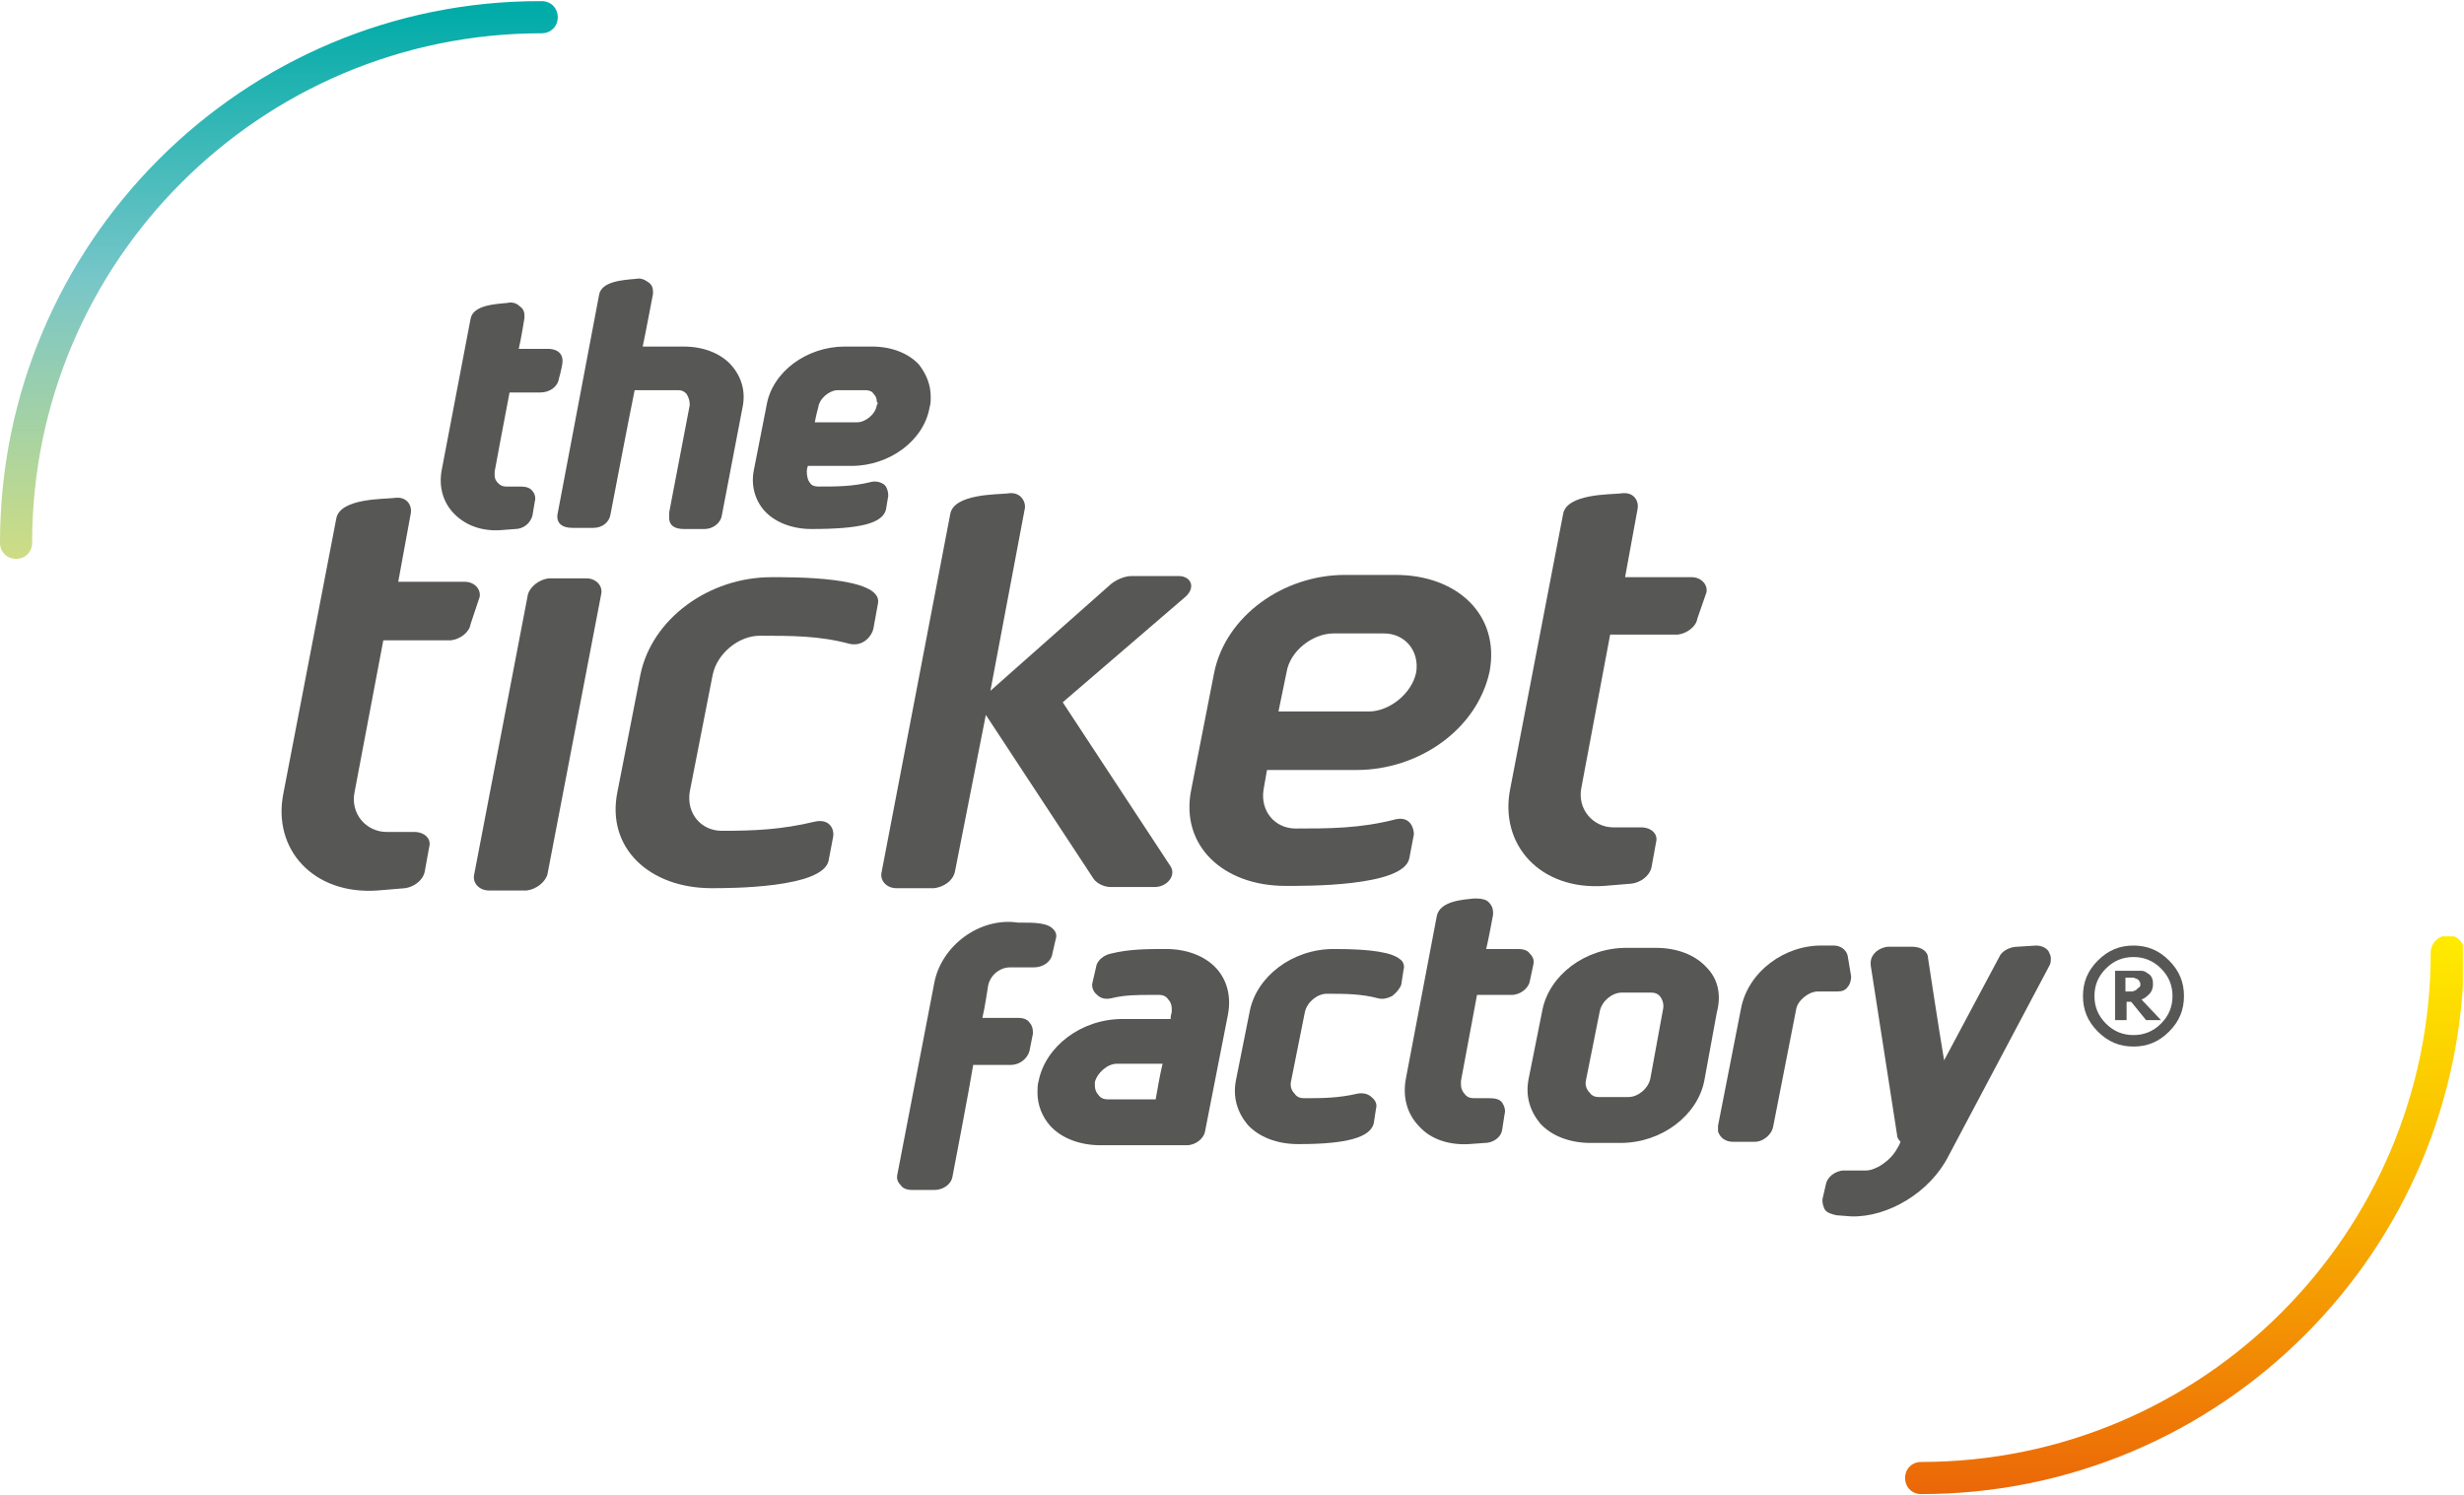 <?xml version="1.0" encoding="utf-8"?>
<!-- Generator: Adobe Illustrator 19.2.0, SVG Export Plug-In . SVG Version: 6.00 Build 0)  -->
<!DOCTYPE svg PUBLIC "-//W3C//DTD SVG 1.1//EN" "http://www.w3.org/Graphics/SVG/1.1/DTD/svg11.dtd">
<svg version="1.1" id="Layer_1" xmlns="http://www.w3.org/2000/svg" xmlns:xlink="http://www.w3.org/1999/xlink" x="0px" y="0px"
	 viewBox="0 0 214.7 130.3" style="enable-background:new 0 0 214.7 130.3;" xml:space="preserve">
<style type="text/css">
	.st0{fill:none;}
	.st1{fill:#575756;}
	.st2{clip-path:url(#SVGID_2_);fill:url(#SVGID_3_);}
	.st3{clip-path:url(#SVGID_5_);fill:url(#SVGID_6_);}
</style>
<rect x="-254.2" y="-267.3" class="st0" width="841.9" height="595.3"/>
<g>
	<path class="st1" d="M76.4,35.3c-0.1,0.8-1,1.5-1.7,1.5c0,0-2.7,0-3.7,0c0.1-0.6,0.3-1.3,0.3-1.3c0.1-0.8,1-1.5,1.7-1.5l2.4,0
		c0.3,0,0.6,0.1,0.7,0.3c0.2,0.2,0.3,0.4,0.3,0.7C76.5,35.1,76.5,35.2,76.4,35.3 M80.1,31.8c-0.9-1-2.4-1.6-4.1-1.6l-2.4,0
		c-3.3,0-6.3,2.2-6.8,5.1l-1.1,5.6c-0.3,1.4,0.1,2.7,0.9,3.6c0.9,1,2.4,1.6,4.1,1.6c4.3,0,6.2-0.5,6.5-1.7c0,0,0.2-1.2,0.2-1.2
		c0-0.3-0.1-0.8-0.4-1c-0.3-0.2-0.7-0.3-1.1-0.2c-1.6,0.4-3,0.4-4.6,0.4c-0.3,0-0.6-0.1-0.7-0.3c-0.2-0.2-0.3-0.6-0.3-1
		c0,0,0-0.3,0.1-0.5c0.7,0,3.8,0,3.8,0c3.3,0,6.3-2.2,6.8-5.1c0.1-0.3,0.1-0.6,0.1-0.9C81.1,33.5,80.7,32.6,80.1,31.8 M59.6,46.1
		l1.8,0c0.7,0,1.4-0.5,1.5-1.2l1.8-9.4c0.3-1.4-0.1-2.7-1-3.7c-0.9-1-2.4-1.6-4.1-1.6c0,0-2.7,0-3.6,0c0.2-0.9,0.9-4.6,0.9-4.6
		c0-0.1,0-0.1,0-0.2c0-0.3-0.1-0.6-0.4-0.8c-0.3-0.2-0.6-0.4-1.1-0.3c-1.1,0.1-3,0.2-3.2,1.4l-3.6,19c0,0-0.4,1.3,1.3,1.3l1.8,0
		c0.8,0,1.4-0.5,1.5-1.2c0,0,1.7-8.9,2.1-10.8c0.7,0,3.8,0,3.8,0c0.3,0,0.5,0.1,0.7,0.3c0.2,0.3,0.3,0.6,0.3,1l-1.8,9.4
		C58.4,44.8,57.9,46.1,59.6,46.1 M48.7,33c0,0,0.2-0.7,0.3-1.3c0.2-1.4-1.3-1.3-1.3-1.3s-1.7,0-2.5,0c0.2-0.8,0.5-2.7,0.5-2.7
		c0-0.1,0-0.1,0-0.2c0-0.3-0.1-0.6-0.4-0.8c-0.3-0.3-0.7-0.4-1.1-0.3c-1.1,0.1-3,0.2-3.2,1.4c0,0-2.5,13.1-2.5,13.1
		c-0.3,1.5,0.1,2.9,1.1,3.9c1,1,2.4,1.5,4,1.4l1.3-0.1c0.6,0,1.3-0.4,1.5-1.2c0,0,0.2-1.2,0.2-1.2c0.1-0.3,0-0.7-0.2-0.9
		c-0.2-0.3-0.6-0.4-1-0.4l-1.3,0c-0.3,0-0.5-0.1-0.7-0.3c-0.2-0.2-0.3-0.4-0.3-0.7c0-0.1,0-0.2,0-0.3c0,0,1-5.4,1.3-6.9
		c0.7,0,2.7,0,2.7,0C47.9,34.2,48.6,33.7,48.7,33L48.7,33z"/>
	<path class="st1" d="M81.4,85.7c0,0-3.2,16.6-3.2,16.6c-0.1,0.4,0,0.7,0.3,1c0.2,0.3,0.6,0.4,1,0.4l1.9,0c0.8,0,1.5-0.5,1.6-1.2
		c0,0,1.5-7.8,1.8-9.7c0.7,0,3.3,0,3.3,0c0.7,0,1.4-0.5,1.6-1.2c0,0,0.3-1.5,0.3-1.5c0-0.1,0-0.1,0-0.2c0-0.3-0.1-0.6-0.3-0.8
		c-0.2-0.3-0.6-0.4-1-0.4c0,0-2.2,0-3.1,0c0.2-0.8,0.5-2.8,0.5-2.8c0.2-1,1.1-1.6,1.9-1.6l2.1,0c0.8,0,1.5-0.5,1.6-1.2l0,0l0.3-1.3
		c0.1-0.3,0-0.6-0.2-0.8c-0.5-0.6-1.7-0.6-2.8-0.6l-0.3,0C85.4,79.9,82,82.4,81.4,85.7"/>
	<path class="st1" d="M100.7,95.8c-0.7,0-4.2,0-4.2,0c-0.3,0-0.6-0.1-0.8-0.4c-0.2-0.2-0.3-0.5-0.3-0.8c0-0.1,0-0.2,0-0.3
		c0.2-0.8,1.1-1.6,1.9-1.6c0,0,3,0,4,0C101.1,93.5,100.8,95.2,100.7,95.8 M106,84.4c-1-1.1-2.6-1.7-4.4-1.7c-1.6,0-3.2,0-4.8,0.4
		c-0.5,0.1-1.2,0.5-1.3,1.2c0,0-0.3,1.3-0.3,1.3c-0.1,0.3,0,0.8,0.4,1.1c0.3,0.3,0.7,0.4,1.2,0.3c1.2-0.3,2.3-0.3,3.6-0.3h0.6
		c0.3,0,0.6,0.1,0.8,0.4c0.2,0.2,0.3,0.5,0.3,0.8c0,0.1,0,0.2,0,0.3c0,0-0.1,0.3-0.1,0.6c-0.8,0-4.2,0-4.2,0c-3.6,0-6.7,2.4-7.3,5.4
		c-0.1,0.3-0.1,0.7-0.1,1c0,1.1,0.4,2.1,1.1,2.9c1,1.1,2.6,1.7,4.4,1.7l7.5,0c0.8,0,1.5-0.6,1.6-1.2v0l2-10.2
		C107.3,86.8,106.9,85.4,106,84.4"/>
	<path class="st1" d="M116.3,82.7l-0.1,0c-3.6,0-6.7,2.4-7.3,5.4l-1.2,6c-0.3,1.5,0.1,2.8,1,3.9c1,1.1,2.6,1.7,4.4,1.7l0.1,0
		c4.2,0,6.2-0.6,6.5-1.8c0,0,0.2-1.3,0.2-1.3c0.1-0.3,0-0.7-0.4-1c-0.2-0.2-0.6-0.4-1.2-0.3c-1.7,0.4-3.1,0.4-4.7,0.4
		c-0.3,0-0.6-0.1-0.8-0.4c-0.3-0.3-0.4-0.7-0.3-1.1c0,0,1.2-6,1.2-6c0.2-0.9,1.1-1.6,1.9-1.6c1.6,0,3,0,4.5,0.4
		c0.4,0.1,0.8,0,1.2-0.2c0.4-0.3,0.7-0.7,0.8-1l0.2-1.3c0.1-0.3,0-0.7-0.3-0.9C121.3,83,119.5,82.7,116.3,82.7"/>
	<path class="st1" d="M128.7,78.3c0,0-0.3,0-0.3,0c-0.9,0.1-2.9,0.2-3.2,1.5c0,0-2.7,14.2-2.7,14.2c-0.3,1.6,0.1,3.1,1.2,4.2
		c1,1.1,2.6,1.6,4.3,1.5l1.4-0.1c0.6,0,1.4-0.4,1.5-1.2c0,0,0.2-1.3,0.2-1.3c0.1-0.3,0-0.7-0.2-1c-0.2-0.3-0.6-0.4-1.1-0.4l-1.4,0
		c-0.3,0-0.6-0.1-0.8-0.4c-0.2-0.2-0.3-0.5-0.3-0.8c0-0.1,0-0.2,0-0.3c0,0,1.1-5.9,1.4-7.5c0.7,0,3,0,3,0c0.8,0,1.5-0.6,1.6-1.2l0,0
		l0.3-1.4c0.1-0.4,0-0.7-0.3-1c-0.2-0.3-0.6-0.4-1-0.4c0,0-1.9,0-2.8,0c0.2-0.8,0.6-3,0.6-3c0-0.1,0-0.1,0-0.2
		c0-0.3-0.1-0.6-0.4-0.9C129.5,78.4,129.1,78.3,128.7,78.3"/>
	<path class="st1" d="M144.9,88c0,0-1.1,6-1.1,6c-0.2,0.9-1.1,1.6-1.9,1.6l-2.6,0c-0.3,0-0.6-0.1-0.8-0.4c-0.3-0.3-0.4-0.7-0.3-1.1
		c0,0,1.2-6,1.2-6c0.2-0.9,1.1-1.6,1.9-1.6l2.6,0c0.3,0,0.6,0.1,0.8,0.4C144.9,87.2,145,87.6,144.9,88 M148.7,84.3
		c-1-1.1-2.6-1.7-4.4-1.7l-2.6,0c-3.6,0-6.7,2.4-7.3,5.4c0,0-1.2,6-1.2,6c-0.3,1.5,0.1,2.8,1,3.9c1,1.1,2.6,1.7,4.4,1.7l2.6,0
		c3.6,0,6.7-2.4,7.3-5.4l1.1-6C150,86.7,149.7,85.3,148.7,84.3"/>
	<path class="st1" d="M170,100.7L170,100.7L170,100.7z M175.8,82.5c-0.7,0-1.4,0.4-1.6,0.9c0,0-3.3,6.2-4.8,9
		c-0.4-2.3-1.4-8.9-1.4-8.9c0-0.6-0.6-1-1.4-1l-2,0c-0.4,0-0.9,0.2-1.2,0.5c-0.2,0.2-0.4,0.5-0.4,0.9c0,0,0,0.1,0,0.2
		c0,0,2.3,14.8,2.3,14.8c0,0.2,0.1,0.4,0.3,0.6c-0.1,0.3-0.3,0.6-0.3,0.6c-0.6,1.1-1.9,1.9-2.7,1.9l-1.9,0c-0.8,0-1.5,0.6-1.6,1.2
		c0,0-0.3,1.3-0.3,1.3c0,0.1,0,0.2,0,0.2c0,0.2,0.1,0.5,0.2,0.7c0.2,0.3,0.6,0.4,1,0.5c0,0,1.3,0.1,1.3,0.1c3.2,0.1,6.9-2.1,8.5-5.3
		c0,0,8.8-16.6,8.8-16.6c0.1-0.2,0.1-0.4,0.1-0.6c0-0.2-0.1-0.4-0.2-0.6c-0.2-0.3-0.6-0.5-1.1-0.5L175.8,82.5z"/>
	<path class="st1" d="M151.7,87.9l-2,10.2l0,0.5c0.2,0.6,0.7,0.9,1.3,0.9l1.9,0c0.8,0,1.5-0.7,1.6-1.3l2-10.2
		c0.1-0.8,1.1-1.6,1.9-1.6l1.7,0c0.4,0,0.7-0.1,0.9-0.4c0.2-0.2,0.3-0.6,0.3-0.9l-0.3-1.8c-0.1-0.5-0.6-0.9-1.2-0.9l-0.9,0
		C155.5,82.3,152.3,84.7,151.7,87.9"/>
	<path class="st1" d="M41,54.4c-0.1,0.7-0.9,1.3-1.7,1.4l-5.9,0L30.9,69c-0.4,1.9,1,3.5,2.8,3.5l2.4,0c0.9,0,1.5,0.6,1.3,1.3
		l-0.4,2.2c-0.2,0.8-1,1.3-1.7,1.4l-2.4,0.2c-5.6,0.4-9.2-3.6-8.2-8.5l4.6-23.9c0.3-1.8,4.2-1.7,5-1.8c1.2-0.2,1.6,0.7,1.5,1.3
		l-1.1,6l5.8,0c0.8,0,1.4,0.6,1.3,1.3L41,54.4z"/>
	<path class="st1" d="M47.7,76.2c-0.2,0.7-1,1.3-1.8,1.4l-3.3,0c-0.8,0-1.4-0.6-1.3-1.3L46,51.8c0.2-0.7,1-1.3,1.8-1.4l3.3,0
		c0.8,0,1.4,0.6,1.3,1.3L47.7,76.2z"/>
	<path class="st1" d="M76.1,54.8c-0.1,0.5-0.8,1.6-2.1,1.3c-2.6-0.7-5-0.7-7.8-0.7c-1.8,0-3.7,1.5-4.1,3.4l-2,10.2
		c-0.3,1.9,1,3.4,2.8,3.4c2.8,0,5.2-0.1,8.1-0.8c1.4-0.3,1.7,0.8,1.6,1.3l-0.4,2.1c-0.5,2.4-8.6,2.4-10.2,2.4
		c-5.4,0-9.2-3.5-8.2-8.4l2-10.2c1-4.9,6-8.5,11.4-8.5c1.6,0,9.8-0.1,9.3,2.3L76.1,54.8z"/>
	<path class="st1" d="M92.6,61.2l9.4,14.3c0.5,0.8-0.3,1.8-1.4,1.8l-3.8,0c-0.6,0-1.2-0.3-1.5-0.7l-9.4-14.3L83.2,76
		c-0.2,0.8-1,1.3-1.8,1.4l-3.3,0c-0.8,0-1.4-0.6-1.3-1.3l6-31.3c0.3-1.8,4.2-1.7,5-1.8c1.1-0.2,1.6,0.7,1.5,1.3l-3,15.9l10.5-9.3
		c0.5-0.4,1.2-0.7,1.8-0.7l4.1,0c1.1,0,1.5,1,0.6,1.8L92.6,61.2z"/>
	<path class="st1" d="M120.6,55.2l-4.4,0c-1.8,0-3.8,1.5-4.1,3.4l-0.7,3.4l7.9,0c1.7,0,3.7-1.5,4.1-3.4
		C123.7,56.7,122.4,55.2,120.6,55.2 M118.2,67.1l-7.8,0l-0.3,1.7c-0.3,1.9,1,3.4,2.8,3.4c2.9,0,5.6,0,8.7-0.8
		c1.3-0.3,1.6,0.8,1.6,1.3l-0.4,2.1c-0.5,2.5-9.2,2.4-10.8,2.4c-5.4,0-9.2-3.5-8.2-8.4l2-10.2c1-4.9,6-8.5,11.4-8.5l4.4,0
		c5.4,0,9.1,3.5,8.2,8.4C128.7,63.6,123.6,67.1,118.2,67.1"/>
	<path class="st1" d="M147.9,53.9c-0.1,0.7-0.9,1.3-1.7,1.4l-5.9,0l-2.5,13.3c-0.4,1.9,1,3.5,2.8,3.5l2.4,0c0.9,0,1.5,0.6,1.3,1.3
		l-0.4,2.2c-0.2,0.8-1,1.3-1.7,1.4l-2.4,0.2c-5.6,0.4-9.2-3.6-8.2-8.5l4.6-23.9c0.3-1.8,4.2-1.7,5-1.8c1.2-0.2,1.6,0.7,1.5,1.3
		l-1.1,6l5.8,0c0.8,0,1.4,0.6,1.3,1.3L147.9,53.9z"/>
	<path class="st1" d="M186.5,85.8c0-0.1,0-0.2-0.1-0.3c0-0.1-0.1-0.1-0.2-0.2c-0.1,0-0.2-0.1-0.3-0.1c-0.1,0-0.2,0-0.4,0h-0.3v1.2
		h0.2c0.2,0,0.3,0,0.4,0c0.1,0,0.2-0.1,0.3-0.1c0.1-0.1,0.1-0.1,0.2-0.2C186.5,86,186.5,85.9,186.5,85.8 M188.3,88.9H187l-1.3-1.6
		h-0.4v1.6h-1v-4.3h1.6c0.3,0,0.5,0,0.7,0c0.2,0,0.4,0.1,0.5,0.2c0.2,0.1,0.3,0.2,0.4,0.4c0.1,0.2,0.1,0.4,0.1,0.6
		c0,0.3-0.1,0.6-0.3,0.8c-0.2,0.2-0.4,0.4-0.7,0.5L188.3,88.9z M189.3,86.8c0-0.9-0.3-1.7-1-2.4c-0.7-0.7-1.5-1-2.4-1
		c-0.9,0-1.7,0.3-2.4,1c-0.7,0.7-1,1.5-1,2.4c0,0.9,0.3,1.7,1,2.4c0.7,0.7,1.5,1,2.4,1c0.9,0,1.7-0.3,2.4-1
		C189,88.5,189.3,87.7,189.3,86.8 M190.3,86.8c0,1.2-0.4,2.2-1.3,3.1c-0.9,0.9-1.9,1.3-3.1,1.3c-1.2,0-2.2-0.4-3.1-1.3
		c-0.9-0.9-1.3-1.9-1.3-3.1c0-1.2,0.4-2.2,1.3-3.1c0.9-0.9,1.9-1.3,3.1-1.3c1.2,0,2.2,0.4,3.1,1.3C189.9,84.6,190.3,85.6,190.3,86.8
		"/>
	<g>
		<defs>
			<path id="SVGID_1_" d="M0,47.3c0,0.8,0.6,1.4,1.4,1.4c0.8,0,1.4-0.6,1.4-1.4c0-24.5,19.9-44.4,44.4-44.4c0.8,0,1.4-0.6,1.4-1.4
				c0-0.8-0.6-1.4-1.4-1.4C21.2,0,0,21.2,0,47.3"/>
		</defs>
		<clipPath id="SVGID_2_">
			<use xlink:href="#SVGID_1_"  style="overflow:visible;"/>
		</clipPath>
		
			<linearGradient id="SVGID_3_" gradientUnits="userSpaceOnUse" x1="-249.047" y1="332" x2="-248.047" y2="332" gradientTransform="matrix(0 48.745 -48.745 0 16207.561 12139.718)">
			<stop  offset="0" style="stop-color:#00ABA8"/>
			<stop  offset="1.659340e-002" style="stop-color:#00ABA8"/>
			<stop  offset="0.5" style="stop-color:#78C6C8"/>
			<stop  offset="1" style="stop-color:#CFDD83"/>
		</linearGradient>
		<rect class="st2" width="48.7" height="48.7"/>
	</g>
	<g>
		<defs>
			<path id="SVGID_4_" d="M211.8,83c0,24.5-19.9,44.4-44.4,44.4c-0.8,0-1.4,0.6-1.4,1.4c0,0.8,0.6,1.4,1.4,1.4
				c26.1,0,47.3-21.2,47.3-47.3c0-0.8-0.6-1.4-1.4-1.4S211.8,82.2,211.8,83"/>
		</defs>
		<clipPath id="SVGID_5_">
			<use xlink:href="#SVGID_4_"  style="overflow:visible;"/>
		</clipPath>
		
			<linearGradient id="SVGID_6_" gradientUnits="userSpaceOnUse" x1="-255.33" y1="324.462" x2="-254.33" y2="324.462" gradientTransform="matrix(0 -48.745 48.745 0 -15625.505 -12315.66)">
			<stop  offset="0" style="stop-color:#EB6608"/>
			<stop  offset="0.5" style="stop-color:#F8AF00"/>
			<stop  offset="1" style="stop-color:#FFEC00"/>
		</linearGradient>
		<rect x="165.9" y="81.6" class="st3" width="48.7" height="48.7"/>
	</g>
</g>
</svg>
